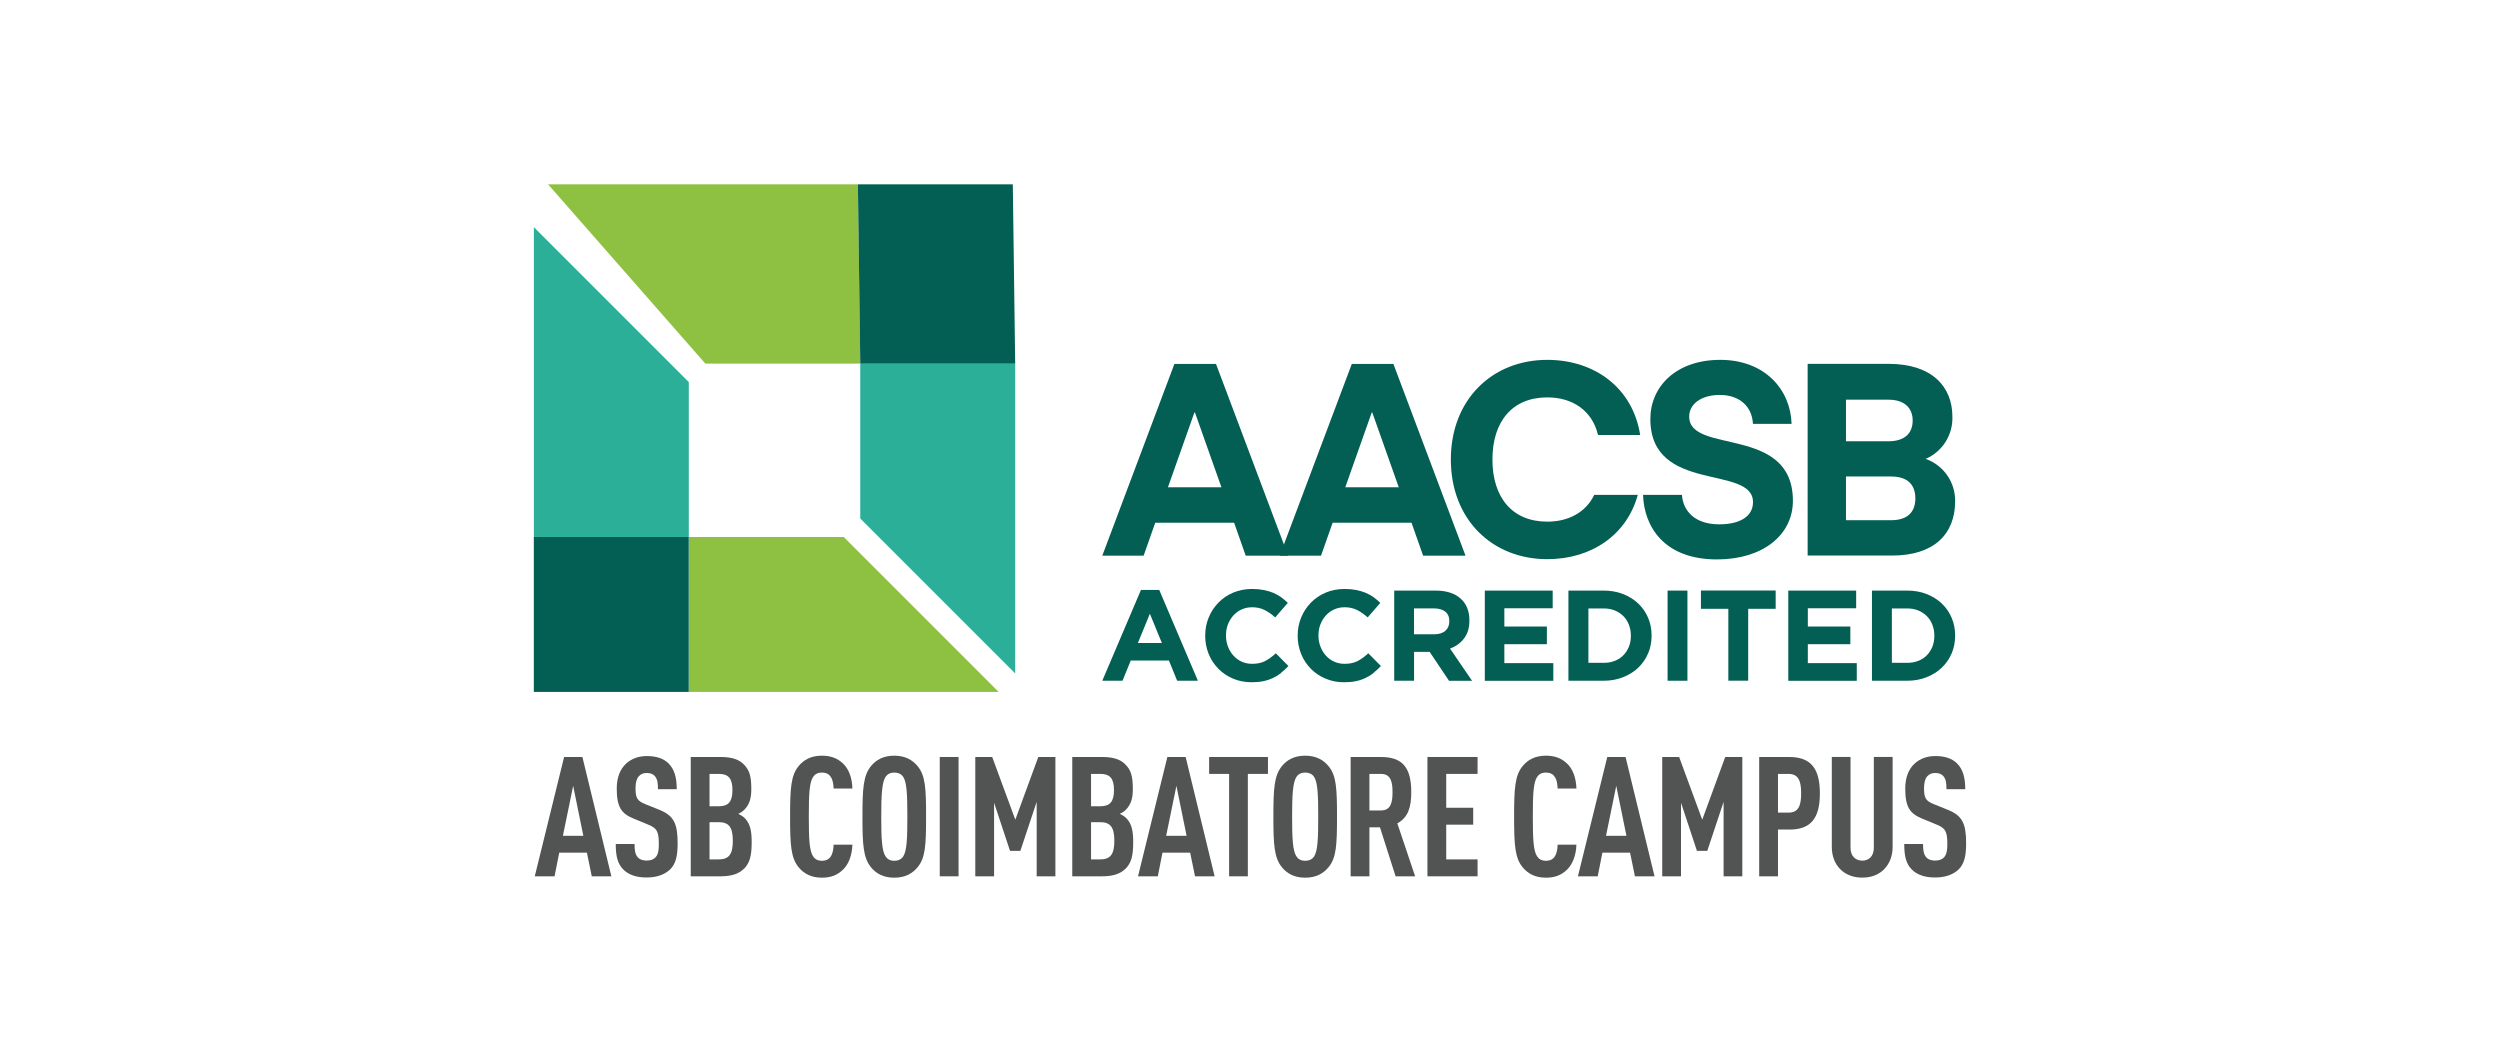 <?xml version="1.0" encoding="UTF-8"?>
<svg id="Layer_1" data-name="Layer 1" xmlns="http://www.w3.org/2000/svg" viewBox="0 0 400.37 170.08">
  <defs>
    <style>
      .cls-1 {
        fill: #8ec041;
      }

      .cls-2 {
        fill: #2caf98;
      }

      .cls-3 {
        fill: #035f53;
      }

      .cls-4 {
        fill: #525453;
      }
    </style>
  </defs>
  <g>
    <g>
      <path id="Path_3482" data-name="Path 3482" class="cls-2" d="M137.77,58.23v24.81l24.81,24.81v-49.62h-24.81Z"/>
      <path id="Path_3483" data-name="Path 3483" class="cls-1" d="M87.77,29.52l25.19,28.71h24.81l-.38-28.71h-49.62Z"/>
      <polygon id="Rectangle_5187" data-name="Rectangle 5187" class="cls-3" points="137.39 29.52 162.2 29.52 162.58 58.24 137.77 58.24 137.39 29.52"/>
    </g>
    <g>
      <path id="Path_3482-2" data-name="Path 3482" class="cls-2" d="M110.31,86v-24.81s-24.81-24.81-24.81-24.81v49.62s24.81,0,24.81,0Z"/>
      <path id="Path_3483-2" data-name="Path 3483" class="cls-1" d="M159.93,110.81l-24.81-24.81h-24.81s0,24.81,0,24.81h49.62Z"/>
      <rect id="Rectangle_5187-2" data-name="Rectangle 5187" class="cls-3" x="85.49" y="86" width="24.81" height="24.81"/>
    </g>
  </g>
  <g>
    <path id="Path_3484" data-name="Path 3484" class="cls-3" d="M191.28,66.06h.09l4.24,11.98h-8.57l4.24-11.98ZM188.08,58.28l-11.55,30.71h6.62l1.86-5.28h12.63l1.86,5.28h6.79l-11.55-30.71h-6.66Z"/>
    <path id="Path_3485" data-name="Path 3485" class="cls-3" d="M219.69,66.06h.08l4.24,11.98h-8.57l4.24-11.98ZM216.49,58.28l-11.55,30.71h6.62l1.86-5.28h12.63l1.86,5.28h6.79l-11.55-30.71h-6.66Z"/>
    <g id="Group_5383" data-name="Group 5383">
      <path id="Path_3486" data-name="Path 3486" class="cls-3" d="M280.74,80.42c0-6.06-16.44-1.3-16.44-13.32,0-5.19,4.11-9.47,11.2-9.47s11.25,4.71,11.42,10.25h-6.19c-.13-2.68-2.03-4.63-5.32-4.63-2.98,0-4.89,1.47-4.89,3.46,0,6.14,16.61,1.3,16.61,13.49,0,5.49-4.84,9.39-12.15,9.39-8.52,0-11.68-5.28-11.85-10.34h6.23c.17,2.51,1.99,4.72,5.97,4.72,3.37,0,5.41-1.3,5.41-3.55"/>
      <path id="Path_3487" data-name="Path 3487" class="cls-3" d="M289.49,88.98v-30.71h12.97c7.05,0,10.21,3.76,10.21,8.43.11,2.93-1.59,5.63-4.28,6.79,2.87,1.01,4.77,3.75,4.72,6.79,0,5.28-3.42,8.69-10.08,8.69h-13.54ZM295.63,64.01v6.66h6.79c2.42,0,3.89-1.12,3.89-3.33,0-1.82-1.12-3.33-3.89-3.33h-6.79ZM295.63,76.31v7h7.22c2.68,0,3.89-1.34,3.89-3.5s-1.21-3.5-3.89-3.5h-7.22Z"/>
      <path id="Path_3488" data-name="Path 3488" class="cls-3" d="M255.31,79.26c-1.33,2.76-4.07,4.28-7.52,4.28-5.62,0-8.78-3.89-8.78-9.95s3.16-9.95,8.78-9.95c4.11,0,7.22,2.16,8.13,6.02h6.75c-1.17-7.49-7.23-12.03-14.88-12.03-8.82,0-15.44,6.36-15.44,15.96s6.62,15.96,15.44,15.96c7.05,0,12.73-3.85,14.5-10.3h-6.99Z"/>
    </g>
  </g>
  <g>
    <path class="cls-3" d="M188.52,109.02l-1.32-3.24h-6.11l-1.32,3.24h-3.24l6.19-14.54h2.93l6.19,14.54h-3.32ZM184.15,98.29l-1.92,4.68h3.84l-1.92-4.68Z"/>
    <path class="cls-3" d="M205.19,107.76c-.4.32-.84.59-1.31.81-.47.23-.99.4-1.56.52-.56.12-1.2.17-1.9.17-1.06,0-2.04-.19-2.95-.58-.91-.38-1.69-.91-2.35-1.58-.66-.67-1.18-1.45-1.55-2.36-.37-.91-.56-1.88-.56-2.91v-.04c0-1.03.19-2,.56-2.9.37-.9.89-1.69,1.55-2.37.66-.68,1.45-1.22,2.37-1.61.92-.39,1.94-.59,3.05-.59.67,0,1.29.06,1.85.17.56.11,1.06.26,1.52.45.45.19.87.43,1.26.7.38.28.74.58,1.07.91l-2.02,2.33c-.56-.51-1.14-.91-1.72-1.2-.59-.29-1.24-.43-1.97-.43-.61,0-1.17.12-1.68.35-.52.23-.96.56-1.33.97-.37.41-.66.89-.87,1.43-.21.54-.31,1.12-.31,1.74v.04c0,.62.1,1.2.31,1.75.21.55.49,1.03.86,1.44.36.41.8.74,1.32.98.51.24,1.08.36,1.7.36.82,0,1.52-.15,2.09-.45.57-.3,1.14-.71,1.7-1.24l2.02,2.04c-.37.4-.76.76-1.16,1.07Z"/>
    <path class="cls-3" d="M220,107.76c-.4.32-.84.59-1.31.81-.47.23-.99.4-1.56.52-.56.12-1.2.17-1.9.17-1.06,0-2.04-.19-2.95-.58-.91-.38-1.69-.91-2.35-1.58-.66-.67-1.18-1.45-1.55-2.36-.37-.91-.56-1.88-.56-2.91v-.04c0-1.03.19-2,.56-2.9.37-.9.89-1.69,1.55-2.37.66-.68,1.45-1.22,2.37-1.61.92-.39,1.94-.59,3.05-.59.67,0,1.29.06,1.85.17s1.06.26,1.52.45c.45.19.87.43,1.26.7.38.28.74.58,1.07.91l-2.02,2.33c-.56-.51-1.14-.91-1.72-1.2-.59-.29-1.24-.43-1.97-.43-.61,0-1.17.12-1.68.35-.52.23-.96.56-1.33.97-.37.41-.66.89-.87,1.43-.21.54-.31,1.12-.31,1.74v.04c0,.62.1,1.2.31,1.75.21.55.49,1.03.86,1.44.36.41.8.74,1.32.98.51.24,1.08.36,1.7.36.82,0,1.52-.15,2.09-.45.57-.3,1.14-.71,1.7-1.24l2.02,2.04c-.37.4-.76.76-1.16,1.07Z"/>
    <path class="cls-3" d="M232.05,109.02l-3.09-4.62h-2.5v4.62h-3.18v-14.44h6.6c1.72,0,3.06.42,4.01,1.26.96.84,1.43,2.01,1.43,3.51v.04c0,1.17-.29,2.12-.86,2.86-.57.74-1.32,1.28-2.24,1.62l3.53,5.16h-3.71ZM232.11,99.5c0-.69-.22-1.2-.66-1.55-.44-.34-1.05-.52-1.84-.52h-3.16v4.15h3.22c.78,0,1.39-.19,1.8-.56.42-.37.63-.87.63-1.49v-.04Z"/>
    <path class="cls-3" d="M237.79,109.02v-14.44h10.87v2.83h-7.74v2.93h6.81v2.83h-6.81v3.03h7.84v2.83h-10.98Z"/>
    <path class="cls-3" d="M263.94,104.64c-.37.88-.9,1.64-1.58,2.29-.68.65-1.49,1.15-2.44,1.53-.94.37-1.98.56-3.11.56h-5.63v-14.44h5.63c1.13,0,2.16.18,3.11.55.94.36,1.75.87,2.44,1.52.68.65,1.21,1.41,1.58,2.28s.56,1.82.56,2.84v.04c0,1.02-.19,1.97-.56,2.85ZM261.18,101.79c0-.63-.11-1.22-.32-1.75-.21-.54-.51-1-.89-1.38-.38-.38-.84-.68-1.37-.9-.54-.21-1.13-.32-1.77-.32h-2.45v8.71h2.45c.65,0,1.24-.1,1.77-.31.54-.21.99-.5,1.37-.89.38-.38.67-.84.89-1.36.21-.52.32-1.11.32-1.75v-.04Z"/>
    <path class="cls-3" d="M267.06,109.02v-14.44h3.18v14.44h-3.18Z"/>
    <path class="cls-3" d="M279.97,97.5v11.51h-3.18v-11.51h-4.39v-2.93h11.97v2.93h-4.39Z"/>
    <path class="cls-3" d="M286.39,109.02v-14.44h10.87v2.83h-7.74v2.93h6.81v2.83h-6.81v3.03h7.84v2.83h-10.98Z"/>
    <path class="cls-3" d="M312.55,104.64c-.37.88-.9,1.64-1.58,2.29-.68.65-1.49,1.15-2.44,1.53-.94.37-1.98.56-3.11.56h-5.63v-14.44h5.63c1.13,0,2.16.18,3.11.55.94.36,1.75.87,2.44,1.52.68.65,1.21,1.41,1.58,2.28.37.87.56,1.82.56,2.84v.04c0,1.02-.19,1.97-.56,2.85ZM309.78,101.79c0-.63-.11-1.22-.32-1.75-.21-.54-.51-1-.89-1.38-.38-.38-.84-.68-1.37-.9-.54-.21-1.13-.32-1.77-.32h-2.45v8.71h2.45c.65,0,1.24-.1,1.77-.31.54-.21.99-.5,1.37-.89.38-.38.67-.84.89-1.36.21-.52.32-1.11.32-1.75v-.04Z"/>
  </g>
  <g>
    <path class="cls-4" d="M94.77,140.34l-.78-3.79h-4.43l-.75,3.79h-3.17l4.7-19.11h2.93l4.64,19.11h-3.14ZM91.79,125.85l-1.64,8h3.27l-1.63-8Z"/>
    <path class="cls-4" d="M107.28,139.27c-.78.75-2.04,1.26-3.73,1.26s-2.9-.46-3.71-1.26c-.91-.91-1.23-2.09-1.23-4.11h3.01c0,1.02.1,1.66.53,2.15.27.3.73.51,1.4.51s1.15-.19,1.45-.54c.41-.46.51-1.1.51-2.12,0-2.04-.32-2.55-1.8-3.14l-2.28-.94c-1.93-.8-2.66-1.85-2.66-4.8,0-1.72.51-3.11,1.56-4.05.83-.72,1.91-1.15,3.27-1.15,1.53,0,2.66.4,3.44,1.15.99.97,1.34,2.34,1.34,4.16h-3.01c0-.86-.05-1.53-.45-2.04-.27-.35-.7-.56-1.34-.56s-.99.22-1.29.54c-.35.4-.51,1.05-.51,1.88,0,1.56.24,2.04,1.58,2.58l2.26.91c2.28.94,2.9,2.15,2.9,5.37,0,1.96-.27,3.27-1.24,4.21Z"/>
    <path class="cls-4" d="M119.13,139.13c-.8.81-1.96,1.21-3.76,1.21h-4.75v-19.11h4.78c1.77,0,2.93.38,3.71,1.18.89.89,1.21,1.85,1.21,3.92,0,1.37-.21,2.42-1.1,3.33-.27.27-.59.51-.99.67.4.19.78.43,1.05.7.88.91,1.1,2.07,1.1,3.84,0,2.25-.32,3.33-1.23,4.27ZM115.13,123.94h-1.5v5.18h1.5c1.56,0,2.17-.78,2.17-2.6s-.62-2.58-2.17-2.58ZM115.08,131.67h-1.45v5.96h1.45c1.61,0,2.28-.75,2.28-2.98s-.67-2.98-2.28-2.98Z"/>
    <path class="cls-4" d="M134.92,139.35c-.86.8-1.85,1.21-3.3,1.21-1.77,0-2.92-.7-3.7-1.64-1.26-1.5-1.39-3.6-1.39-8.13s.13-6.63,1.39-8.13c.78-.94,1.93-1.64,3.7-1.64,1.45,0,2.5.43,3.36,1.23.97.89,1.48,2.34,1.53,4.03h-3.01c-.03-.7-.13-1.4-.45-1.85-.27-.43-.7-.7-1.43-.7s-1.15.3-1.42.72c-.59.91-.67,2.85-.67,6.34s.08,5.42.67,6.33c.27.43.7.73,1.42.73s1.16-.27,1.43-.7c.32-.49.43-1.18.45-1.88h3.01c-.05,1.72-.62,3.19-1.58,4.08Z"/>
    <path class="cls-4" d="M146.92,138.92c-.78.94-1.93,1.64-3.71,1.64s-2.92-.7-3.7-1.64c-1.26-1.53-1.39-3.6-1.39-8.13s.13-6.6,1.39-8.13c.78-.94,1.93-1.64,3.7-1.64s2.93.7,3.71,1.64c1.29,1.5,1.39,3.6,1.39,8.13s-.1,6.63-1.39,8.13ZM144.67,124.45c-.27-.43-.73-.72-1.45-.72s-1.15.3-1.42.72c-.56.91-.67,2.85-.67,6.34s.1,5.42.67,6.33c.27.43.7.73,1.42.73s1.18-.3,1.45-.73c.56-.91.64-2.85.64-6.33s-.08-5.42-.64-6.34Z"/>
    <path class="cls-4" d="M150.5,140.34v-19.11h3.01v19.11h-3.01Z"/>
    <path class="cls-4" d="M166.02,140.34v-11.92l-2.61,7.84h-1.66l-2.55-7.7v11.78h-3.01v-19.11h2.71l3.7,10.04,3.68-10.04h2.74v19.11h-3.01Z"/>
    <path class="cls-4" d="M180.23,139.13c-.8.81-1.96,1.21-3.76,1.21h-4.75v-19.11h4.78c1.77,0,2.93.38,3.71,1.18.89.89,1.21,1.85,1.21,3.92,0,1.37-.21,2.42-1.1,3.33-.27.27-.59.51-.99.67.4.19.78.43,1.05.7.88.91,1.1,2.07,1.1,3.84,0,2.25-.32,3.33-1.23,4.27ZM176.23,123.94h-1.5v5.18h1.5c1.56,0,2.17-.78,2.17-2.6s-.62-2.58-2.17-2.58ZM176.18,131.67h-1.45v5.96h1.45c1.61,0,2.28-.75,2.28-2.98s-.67-2.98-2.28-2.98Z"/>
    <path class="cls-4" d="M191.38,140.34l-.78-3.79h-4.43l-.75,3.79h-3.17l4.7-19.11h2.93l4.64,19.11h-3.14ZM188.4,125.85l-1.64,8h3.27l-1.63-8Z"/>
    <path class="cls-4" d="M199.84,123.94v16.4h-3v-16.4h-3.2v-2.71h9.42v2.71h-3.22Z"/>
    <path class="cls-4" d="M212.73,138.92c-.78.94-1.93,1.64-3.71,1.64s-2.92-.7-3.7-1.64c-1.26-1.53-1.39-3.6-1.39-8.13s.13-6.6,1.39-8.13c.78-.94,1.93-1.64,3.7-1.64s2.93.7,3.71,1.64c1.29,1.5,1.39,3.6,1.39,8.13s-.1,6.63-1.39,8.13ZM210.47,124.45c-.27-.43-.73-.72-1.45-.72s-1.15.3-1.42.72c-.56.91-.67,2.85-.67,6.34s.1,5.42.67,6.33c.27.43.7.73,1.42.73s1.18-.3,1.45-.73c.56-.91.64-2.85.64-6.33s-.08-5.42-.64-6.34Z"/>
    <path class="cls-4" d="M223.5,140.34l-2.5-7.84h-1.69v7.84h-3.01v-19.11h4.83c3.49,0,4.88,1.69,4.88,5.64,0,2.36-.48,4.05-2.23,4.99l2.85,8.48h-3.14ZM221.16,123.94h-1.85v5.85h1.85c1.61,0,1.85-1.34,1.85-2.92s-.24-2.93-1.85-2.93Z"/>
    <path class="cls-4" d="M228.6,140.34v-19.11h8.03v2.71h-5.02v5.42h4.32v2.71h-4.32v5.56h5.02v2.71h-8.03Z"/>
    <path class="cls-4" d="M250.87,139.35c-.86.8-1.85,1.21-3.3,1.21-1.77,0-2.92-.7-3.7-1.64-1.26-1.5-1.39-3.6-1.39-8.13s.13-6.63,1.39-8.13c.78-.94,1.93-1.64,3.7-1.64,1.45,0,2.5.43,3.36,1.23.97.89,1.48,2.34,1.53,4.03h-3.01c-.03-.7-.13-1.4-.45-1.85-.27-.43-.7-.7-1.43-.7s-1.15.3-1.42.72c-.59.91-.67,2.85-.67,6.34s.08,5.42.67,6.33c.27.43.7.73,1.42.73s1.16-.27,1.43-.7c.32-.49.43-1.18.45-1.88h3.01c-.05,1.72-.62,3.19-1.58,4.08Z"/>
    <path class="cls-4" d="M261.83,140.34l-.78-3.79h-4.43l-.75,3.79h-3.17l4.7-19.11h2.93l4.64,19.11h-3.14ZM258.84,125.85l-1.64,8h3.27l-1.63-8Z"/>
    <path class="cls-4" d="M276.03,140.34v-11.92l-2.61,7.84h-1.66l-2.55-7.7v11.78h-3.01v-19.11h2.71l3.7,10.04,3.68-10.04h2.74v19.11h-3.01Z"/>
    <path class="cls-4" d="M286.54,132.85h-1.8v7.49h-3.01v-19.11h4.81c3.46,0,4.91,1.83,4.91,5.83s-1.45,5.8-4.91,5.8ZM286.43,123.94h-1.69v6.2h1.69c1.61,0,2.02-1.15,2.02-3.09s-.41-3.11-2.02-3.11Z"/>
    <path class="cls-4" d="M301.79,139.16c-.91.94-2.12,1.39-3.55,1.39s-2.66-.46-3.57-1.39c-.83-.86-1.31-2.07-1.31-3.52v-14.42h3v14.57c0,1.37.86,2.04,1.88,2.04s1.85-.67,1.85-2.04v-14.57h3.01v14.42c0,1.45-.49,2.66-1.32,3.52Z"/>
    <path class="cls-4" d="M313.63,139.27c-.78.75-2.04,1.26-3.73,1.26s-2.9-.46-3.71-1.26c-.91-.91-1.23-2.09-1.23-4.11h3.01c0,1.02.1,1.66.53,2.15.27.3.73.51,1.4.51s1.15-.19,1.45-.54c.4-.46.51-1.1.51-2.12,0-2.04-.32-2.55-1.8-3.14l-2.28-.94c-1.93-.8-2.66-1.85-2.66-4.8,0-1.72.51-3.11,1.56-4.05.83-.72,1.91-1.15,3.27-1.15,1.53,0,2.66.4,3.44,1.15.99.97,1.34,2.34,1.34,4.16h-3.01c0-.86-.05-1.53-.45-2.04-.27-.35-.7-.56-1.34-.56s-.99.22-1.29.54c-.35.4-.51,1.05-.51,1.88,0,1.56.24,2.04,1.58,2.58l2.26.91c2.28.94,2.9,2.15,2.9,5.37,0,1.96-.27,3.27-1.24,4.21Z"/>
  </g>
</svg>